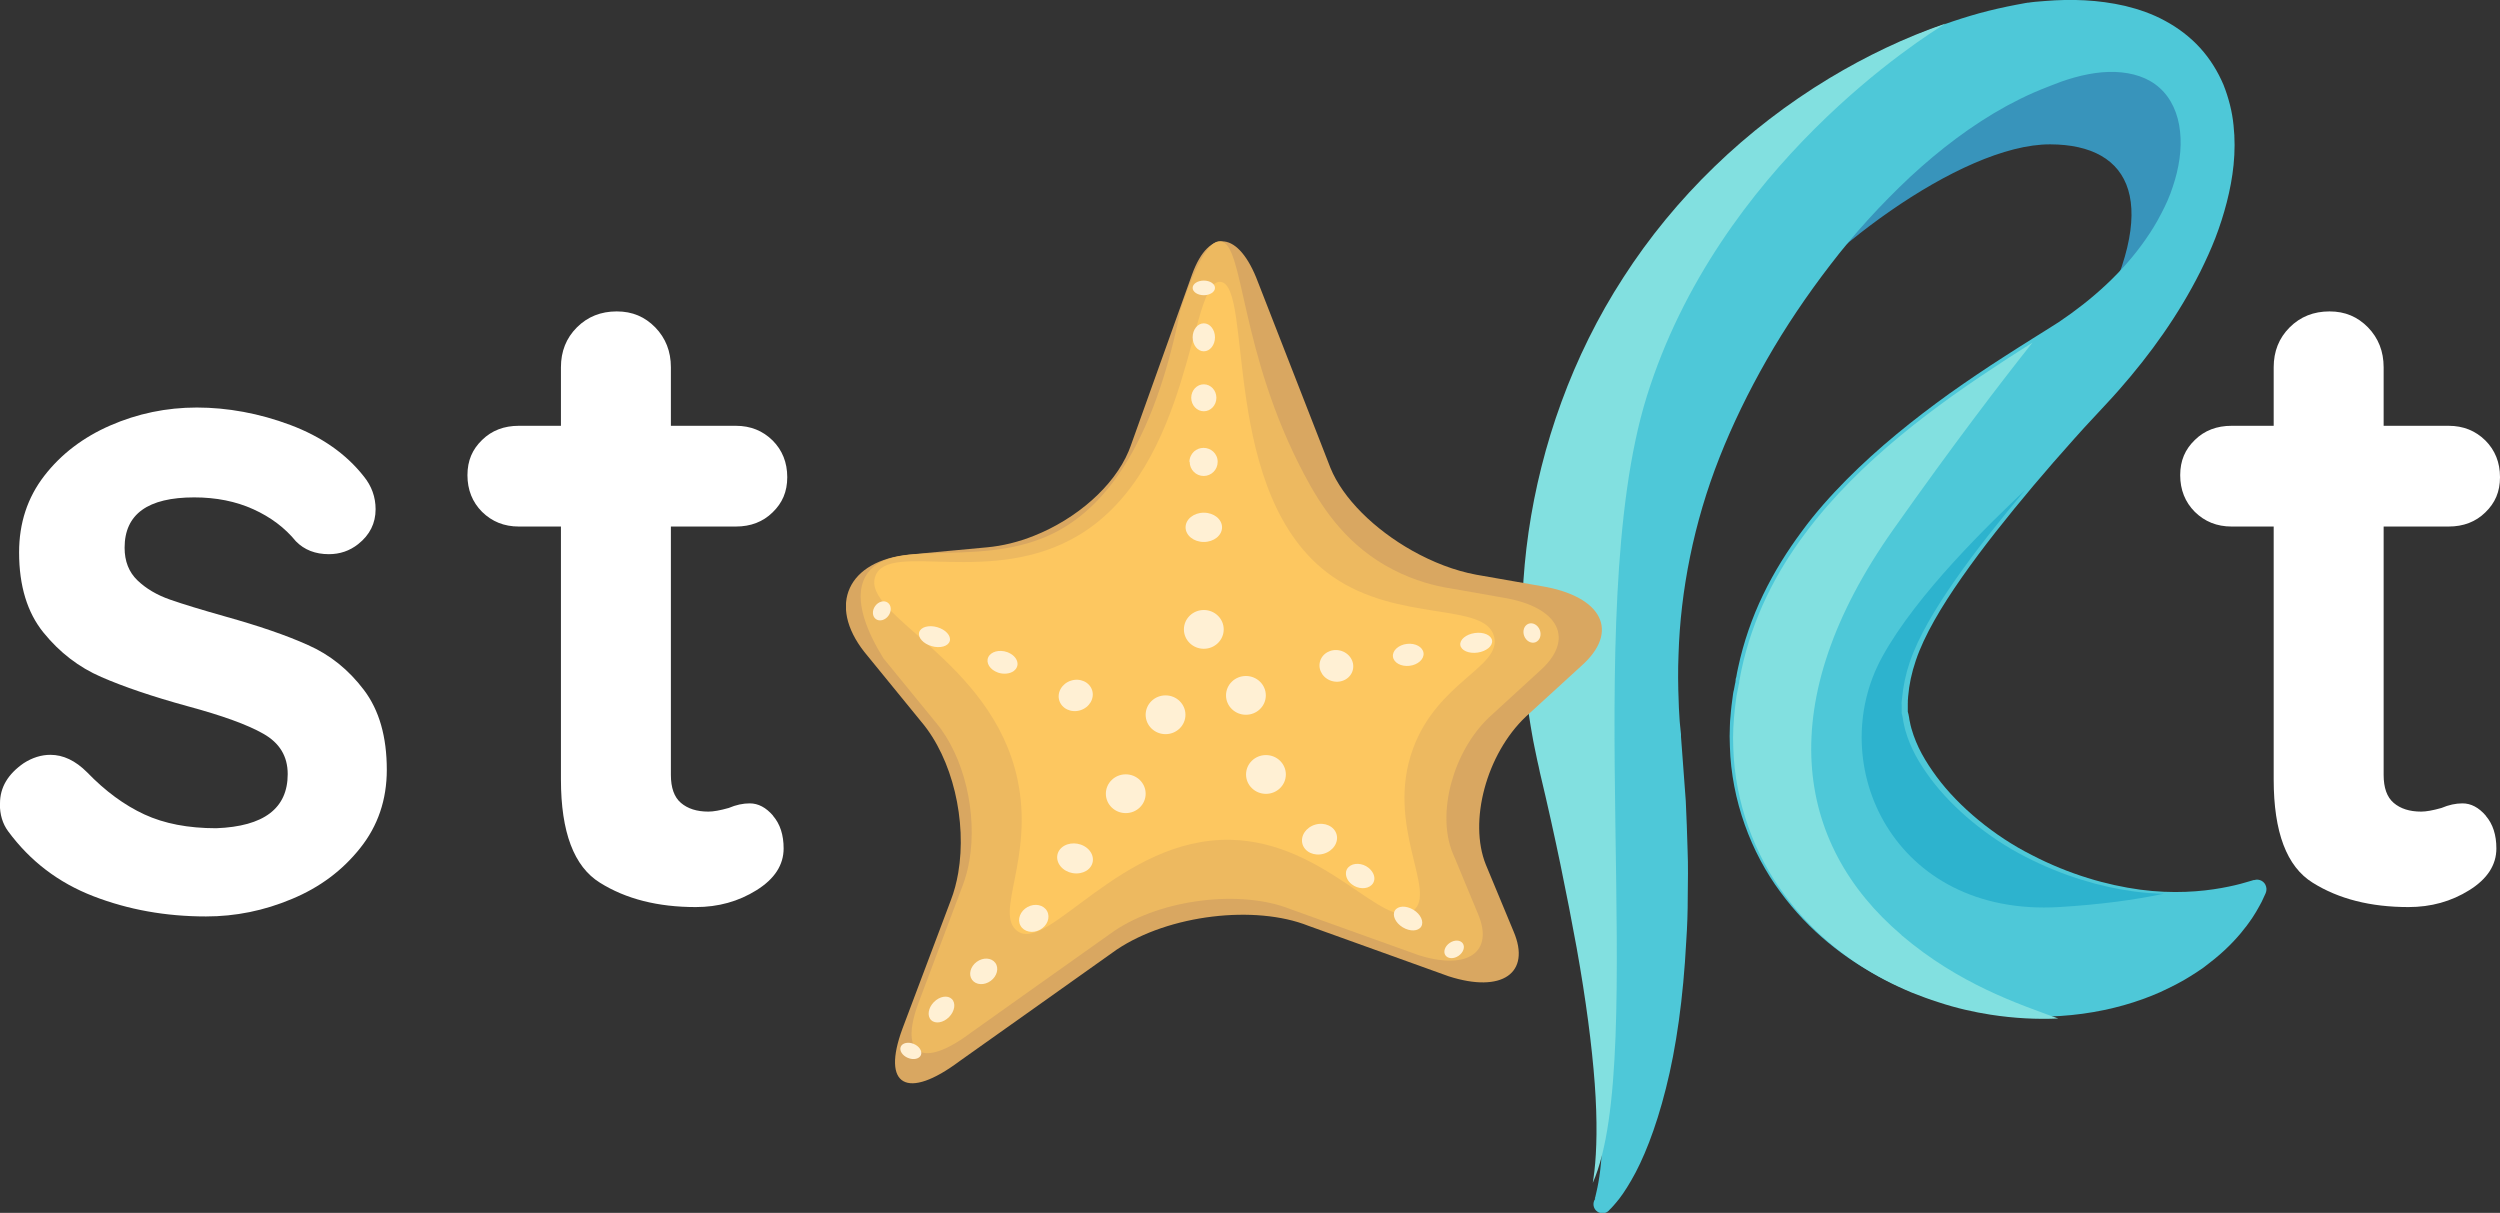 <?xml version="1.0" encoding="UTF-8"?>
<svg id="Logo01" xmlns="http://www.w3.org/2000/svg" xmlns:xlink="http://www.w3.org/1999/xlink" viewBox="0 0 151.89 73.69">
  <rect x="0" y="0" width="151.89" height="73.69" fill="#333333" stroke="none"/>
  <defs>
    <style>
      .cls-1 {
        fill: none;
      }

      .cls-2 {
        clip-path: url(#clippath);
      }

      .cls-3 {
        fill: #fdc760;
      }

      .cls-4 {
        fill: #fff;
      }

      .cls-5 {
        fill: #fff0d4;
      }

      .cls-6 {
        fill: #edb960;
      }

      .cls-7 {
        fill: #d9a761;
      }

      .cls-8 {
        fill: #3894bb;
      }

      .cls-9 {
        fill: #2db3ce;
      }

      .cls-10 {
        fill: #82e0e0;
      }

      .cls-11 {
        fill: #4ec8d8;
      }

      .cls-12 {
        clip-path: url(#clippath-1);
      }
    </style>
    <symbol id="star1" viewBox="0 0 58.89 65.59">
      <g>
        <path class="cls-7" d="M26.96,2.57c1.34-3.67,3.65-3.35,5.13,.61l5.15,13.2,.49,1.26c.97,2.4,3.45,4.81,6.36,6.45,1.6,.9,3.32,1.57,5,1.88l5.08,.89c4.75,.79,6.14,3.54,3.09,6.23l-4.31,3.94c-3.07,2.91-4.47,8.16-3.11,11.53l.27,.65,1.89,4.55c1.38,3.24-.9,4.83-5.06,3.49l-2.86-1.03-8.06-2.9c-4.14-1.65-10.85-.88-14.93,1.85l-6.45,4.58-5.78,4.1c-4.11,3.08-6.12,1.95-4.46-2.53l3.76-9.98c.26-.67,.45-1.39,.58-2.14,.69-4.03-.43-8.89-2.88-11.78l-4.43-5.43c-2.88-3.66-1.3-7.12,3.51-7.59l6.02-.56c1.23-.11,2.48-.42,3.68-.9,3.3-1.31,6.22-3.84,7.37-6.58,.06-.14,.11-.27,.16-.41L26.96,2.57Z"/>
        <path class="cls-6" d="M25.99,5.53C27.5,.89,28.5-.05,29.16,0c1.87,.15,1.44,8.55,6.53,18.16,1.27,2.4,3.03,5.16,6.27,7.06,1.77,1.03,3.44,1.5,4.58,1.72l4.66,.82c4.35,.72,5.63,3.24,2.83,5.71l-3.94,3.61c-2.81,2.67-4.1,7.47-2.84,10.56l.25,.59,1.73,4.17c1.26,2.97-.82,4.42-4.64,3.2l-2.62-.94c-2.96-1.07-7.38-2.65-7.38-2.65-3.79-1.51-9.94-.81-13.67,1.69,0,0-3.01,2.13-5.91,4.19-2.69,1.91-5.29,3.76-5.29,3.76-3.76,2.82-5.6,1.79-4.08-2.31l3.44-9.14c.24-.62,.41-1.28,.53-1.96,.63-3.69-.4-8.14-2.63-10.78l-4.06-4.97c-1.1-1.78-2.45-4.51-1.4-6.39,1.77-3.17,8.52-.61,14.22-3.16,3.54-1.58,7.9-5.69,10.27-17.39Z"/>
        <path class="cls-3" d="M29.16,3.16c2.62,.2-.12,16.72,8.69,22.92,5.22,3.67,11.99,1.98,12.64,4.74,.55,2.34-4.4,3.47-6.32,8.69-2.22,6.03,1.95,11.18,0,12.64-2.2,1.65-6.79-5.38-14.22-5.53-8.54-.17-14.23,8.86-16.6,7.11-1.85-1.37,1.33-5.68,0-11.85-2-9.3-12.22-12.75-11.06-15.81,1.04-2.76,9.02,.89,15.81-3.16C27.08,17.55,26.72,2.97,29.16,3.16Z"/>
        <g>
          <ellipse class="cls-5" cx="27.87" cy="22.28" rx="1.42" ry="1.14"/>
          <ellipse class="cls-5" cx="32.71" cy="41.53" rx="1.55" ry="1.51"/>
          <ellipse class="cls-5" cx="21.79" cy="43.03" rx="1.55" ry="1.51"/>
          <ellipse class="cls-5" cx="24.89" cy="36.88" rx="1.55" ry="1.51"/>
          <ellipse class="cls-5" cx="31.15" cy="35.37" rx="1.55" ry="1.51"/>
          <ellipse class="cls-5" cx="27.87" cy="30.23" rx="1.55" ry="1.51"/>
          <ellipse class="cls-5" cx="27.87" cy="12.19" rx=".98" ry="1.05"/>
          <path class="cls-5" d="M26.77,17.18c0,.61,.49,1.1,1.09,1.1s1.09-.49,1.09-1.1c0-.32-.13-.6-.35-.8-.2-.18-.46-.29-.75-.29s-.55,.11-.75,.29c-.21,.2-.35,.49-.35,.8Z"/>
          <ellipse class="cls-5" cx="27.87" cy="7.48" rx=".87" ry="1.09"/>
          <ellipse class="cls-5" cx="38.2" cy="33.07" rx="1.23" ry="1.32" transform="translate(-2.63 62.84) rotate(-76.98)"/>
          <ellipse class="cls-5" cx="43.79" cy="32.21" rx="1.2" ry=".86" transform="translate(-3.46 5.34) rotate(-6.71)"/>
          <ellipse class="cls-5" cx="53.43" cy="30.51" rx=".65" ry=".77" transform="translate(-7.34 20.91) rotate(-20.75)"/>
          <ellipse class="cls-5" cx="49.09" cy="31.27" rx="1.25" ry=".77" transform="translate(-3.94 7.28) rotate(-8.15)"/>
          <path class="cls-5" d="M16.64,47.4c.39-.53,1.25-.66,1.91-.29s.88,1.1,.49,1.63c-.18,.25-.47,.41-.79,.47-.2,.04-.41,.04-.62,0-.17-.03-.34-.09-.5-.18-.66-.37-.88-1.1-.49-1.63Z"/>
          <ellipse class="cls-5" cx="10.73" cy="56.87" rx="1.12" ry=".92" transform="translate(-31.5 17.29) rotate(-36.17)"/>
          <ellipse class="cls-5" cx="14.62" cy="52.74" rx="1.18" ry="1.01" transform="translate(-23.38 13.36) rotate(-28.49)"/>
          <ellipse class="cls-5" cx="5.05" cy="63.07" rx=".59" ry=".85" transform="translate(-55.2 43.74) rotate(-67.64)"/>
          <ellipse class="cls-5" cx="7.44" cy="59.84" rx="1.15" ry=".83" transform="translate(-40.44 23.18) rotate(-45.47)"/>
          <ellipse class="cls-5" cx="36.88" cy="46.57" rx="1.38" ry="1.18" transform="translate(-11.29 11.81) rotate(-15.81)"/>
          <path class="cls-5" d="M40.7,48.8c-.49-.39-1.19-.41-1.55-.06-.14,.13-.21,.3-.21,.48-.01,.29,.14,.62,.45,.86,.49,.39,1.19,.41,1.55,.06,.25-.24,.28-.6,.11-.92-.08-.15-.19-.29-.35-.42Z"/>
          <ellipse class="cls-5" cx="47.37" cy="55.15" rx=".82" ry=".61" transform="translate(-22.83 36.24) rotate(-34.26)"/>
          <ellipse class="cls-5" cx="43.79" cy="52.76" rx=".8" ry="1.2" transform="translate(-24.06 62.7) rotate(-58.65)"/>
          <ellipse class="cls-5" cx="17.9" cy="35.37" rx="1.34" ry="1.21" transform="translate(-9.77 6.98) rotate(-17.41)"/>
          <path class="cls-5" d="M11.82,33.59c.46,.16,.95,.1,1.25-.12,.1-.08,.18-.17,.23-.28,.14-.29,.03-.63-.23-.88-.13-.13-.31-.23-.51-.31-.62-.22-1.28-.04-1.48,.4s.13,.97,.75,1.19Z"/>
          <ellipse class="cls-5" cx="2.78" cy="28.79" rx=".79" ry=".64" transform="translate(-22.21 14.24) rotate(-54.29)"/>
          <ellipse class="cls-5" cx="6.89" cy="30.8" rx=".77" ry="1.24" transform="translate(-24.62 28.99) rotate(-74.11)"/>
          <ellipse class="cls-5" cx="27.87" cy="3.63" rx=".87" ry=".57"/>
        </g>
      </g>
    </symbol>
    <clipPath id="clippath">
      <rect class="cls-1" x="92.48" width="45.22" height="73.69"/>
    </clipPath>
    <clipPath id="clippath-1">
      <rect class="cls-1" x="92.48" y="0" width="45.22" height="73.69"/>
    </clipPath>
  </defs>
  <g id="Artwork_64" data-name="Artwork 64">
    <g class="cls-2">
      <g class="cls-12">
        <path class="cls-8" d="M106.84,20.38c3.2-4.66,12.23-11.63,17.73-11.61,4.96,.02,6.78,3.62,2.64,11.23,0,0,8.49-7.08,5.18-13.15-3.31-6.08-10.59-3.27-16.48,1.33-5.89,4.59-9.08,12.2-9.08,12.2"/>
        <path class="cls-11" d="M96.89,72.81s.03-.05,.04-.11c.02-.07,.04-.17,.07-.31,.07-.29,.16-.75,.23-1.35,.14-1.2,.19-3.01,.02-5.31-.16-2.3-.53-5.08-1.1-8.26-.58-3.18-1.31-6.75-2.23-10.64-.05-.24-.11-.49-.16-.73-.06-.27-.11-.55-.17-.82-.03-.14-.05-.24-.08-.4l-.08-.45c-.05-.3-.11-.62-.15-.91-.19-1.18-.3-2.39-.38-3.62-.14-2.47-.05-5.06,.33-7.69,.76-5.25,2.63-10.67,5.77-15.48,3.11-4.83,7.43-9.01,12.51-12.09,2.55-1.53,5.28-2.81,8.2-3.68,.73-.22,1.47-.4,2.23-.56,.38-.08,.76-.15,1.14-.22,.1-.02,.07,0,.11-.02h.06l.13-.02,.26-.03,.61-.05c1.59-.13,3.22-.08,4.87,.3,.82,.2,1.65,.48,2.43,.91,.78,.42,1.51,.97,2.12,1.64,.61,.67,1.08,1.44,1.42,2.24,.32,.81,.53,1.64,.61,2.45,.18,1.64-.03,3.21-.41,4.69-.19,.74-.42,1.46-.69,2.16-.27,.7-.58,1.37-.91,2.04-1.33,2.65-3.04,5.03-4.94,7.19-.47,.54-.99,1.08-1.42,1.55l-.67,.72-.64,.71c-.85,.95-1.68,1.9-2.48,2.85-1.59,1.89-3.08,3.76-4.34,5.56-1.26,1.8-2.28,3.52-2.8,5.05-.26,.77-.41,1.47-.47,2.21-.01,.09-.01,.19-.02,.28v.1c.02-.24,0-.03,0-.07v.43c0,.07,0,.16,0,.17,.01,.05,.03,.1,.04,.15l.04,.21c.01,.08,.02,.15,.04,.23,.03,.15,.06,.3,.1,.43,.32,1.12,.85,2,1.53,2.93,1.35,1.83,3.52,3.62,5.79,4.76,2.27,1.18,4.57,1.83,6.57,2.1,2,.27,3.73,.12,4.95-.1,.61-.11,1.1-.23,1.43-.33,.16-.05,.29-.08,.38-.11l.13-.04h.04c.32-.1,.65,.08,.73,.4,.04,.14,.02,.28-.03,.4l-.06,.13c-.04,.09-.1,.22-.18,.39-.18,.33-.44,.84-.9,1.44-.45,.6-1.08,1.31-1.95,2.02-.22,.18-.45,.35-.69,.54-.25,.17-.51,.35-.79,.52-.55,.35-1.17,.66-1.84,.97-2.68,1.19-6.36,1.89-10.51,1.24-1.04-.16-2.1-.4-3.18-.76-.54-.17-1.09-.37-1.63-.59-.54-.23-1.09-.48-1.64-.77-2.17-1.15-4.37-2.82-6.12-5.22-1.76-2.37-2.97-5.55-3.06-8.84-.02-.41-.02-.82,0-1.23,0-.2,.02-.41,.04-.61,.02-.21,.03-.39,.06-.63l.09-.69c.02-.14,.03-.18,.05-.25l.04-.21,.04-.21c.01-.07,0,.09,.03-.18v-.07l.04-.14c.03-.19,.07-.38,.11-.56,.32-1.51,.85-3.05,1.52-4.43,.67-1.39,1.47-2.66,2.33-3.82,.85-1.17,1.79-2.21,2.76-3.19,1.94-1.95,4.05-3.64,6.23-5.21,1.1-.78,2.21-1.53,3.35-2.26l.86-.55,.84-.53c.58-.37,1.07-.66,1.59-1,2.01-1.35,3.89-3.02,5.28-5.03,.35-.5,.67-1.02,.94-1.55,.28-.53,.53-1.08,.71-1.65,.38-1.12,.56-2.29,.44-3.36-.11-1.07-.54-2.02-1.24-2.64-.69-.63-1.65-.93-2.7-.97-1.05-.04-2.2,.21-3.28,.59l-.39,.15-.24,.09-.12,.05-.06,.02s-.08,.03-.02,.01c-.28,.11-.56,.22-.83,.34-.55,.24-1.09,.51-1.63,.8-2.14,1.17-4.11,2.68-5.89,4.33-1.78,1.67-3.41,3.46-4.84,5.33-1.44,1.87-2.74,3.8-3.86,5.76-1.12,1.96-2.09,3.95-2.88,5.95-.79,2-1.38,4.02-1.79,6.03-.41,2.01-.64,3.99-.7,5.94-.04,.97-.03,1.93,.01,2.88,0,.24,.02,.45,.03,.68l.02,.33c0,.1,.02,.25,.03,.38l.04,.39,.02,.19v.15s0-.07,0,0c.02,.27,.04,.53,.06,.8,.08,1.06,.16,2.09,.23,3.1,.05,1.01,.08,2.01,.11,2.98,.04,.96,.02,1.92,.01,2.84,0,.92-.03,1.81-.09,2.68-.18,3.47-.61,6.51-1.24,8.98-.62,2.47-1.39,4.36-2.1,5.57-.35,.61-.66,1.05-.91,1.34-.11,.14-.23,.26-.3,.34-.07,.08-.1,.09-.1,.1-.18,.24-.52,.3-.77,.11-.24-.18-.29-.52-.11-.77"/>
        <path class="cls-10" d="M115.52,56.8c-6.49-5.52-7.89-14.16-.49-24.63,3.72-5.27,6.56-8.97,8.45-11.35l-.63,.4-.86,.55c-1.13,.74-2.25,1.48-3.34,2.26-2.19,1.57-4.29,3.25-6.23,5.21-.97,.98-1.9,2.03-2.76,3.19-.86,1.15-1.66,2.42-2.33,3.82-.67,1.39-1.2,2.92-1.52,4.43-.04,.19-.08,.38-.11,.57l-.03,.14v.07c-.05,.27-.03,.11-.04,.18l-.04,.21-.04,.21c-.02,.07-.03,.12-.05,.25l-.09,.69c-.03,.25-.04,.42-.06,.63-.01,.2-.03,.4-.04,.61-.02,.41-.02,.82,0,1.23,.1,3.29,1.31,6.48,3.07,8.84,1.75,2.4,3.95,4.07,6.12,5.22,.55,.29,1.09,.54,1.64,.77,.55,.22,1.09,.42,1.63,.59,1.08,.36,2.15,.6,3.18,.76,1.43,.22,2.8,.29,4.1,.23-2.44-.89-6.03-2.09-9.53-5.07"/>
        <path class="cls-10" d="M118.21,1.43c-2.49,.85-4.85,1.99-7.06,3.32-5.09,3.07-9.4,7.26-12.51,12.09-3.13,4.82-5.01,10.24-5.77,15.48-.38,2.63-.48,5.22-.33,7.69,.08,1.24,.19,2.45,.38,3.62,.04,.29,.1,.6,.15,.91l.08,.45c.03,.16,.05,.27,.08,.4,.06,.27,.11,.55,.17,.82,.06,.24,.11,.49,.16,.73,.93,3.89,1.65,7.46,2.23,10.64,.57,3.18,.93,5.96,1.1,8.26,.17,2.29,.12,4.1-.02,5.31-.03,.27-.07,.51-.1,.72,3.45-7.82-.88-34.39,3.28-47.78,4.36-14.01,16.85-21.87,18.16-22.66"/>
        <path class="cls-9" d="M129.64,54.16c-2-.27-4.3-.93-6.57-2.1-2.27-1.15-4.43-2.94-5.78-4.76-.68-.92-1.21-1.81-1.53-2.93-.04-.14-.07-.29-.1-.43-.02-.07-.03-.15-.04-.23l-.04-.21s-.02-.1-.04-.15c-.01,0,0-.1,0-.17v-.43s.02-.16-.01,.07v-.1c.01-.09,.02-.19,.03-.28,.07-.74,.21-1.44,.47-2.21,.52-1.53,1.54-3.25,2.8-5.05,1.23-1.76,2.68-3.58,4.23-5.43-2.11,2-6.59,6.3-8.71,10.17-3.55,6.47,.65,15.79,10.76,15.19,2.47-.15,4.57-.43,6.36-.81-.58-.01-1.18-.05-1.82-.14"/>
      </g>
    </g>
  </g>
  <use width="58.89" height="65.59" transform="translate(51.4 14.66) scale(.78)" xlink:href="#star1"/>
  <path id="t-first" class="cls-4" d="M46.97,49.57c.43,.5,.64,1.16,.64,1.98,0,1-.55,1.85-1.64,2.53-1.1,.69-2.33,1.03-3.7,1.03-2.3,0-4.24-.49-5.82-1.48-1.58-.98-2.37-3.07-2.37-6.27v-15.37h-2.56c-.89,0-1.63-.3-2.23-.89-.59-.59-.89-1.34-.89-2.23s.3-1.57,.89-2.14c.59-.58,1.34-.86,2.23-.86h2.56v-3.56c0-.96,.32-1.77,.97-2.42,.65-.65,1.46-.97,2.42-.97s1.71,.33,2.34,.97c.63,.65,.95,1.46,.95,2.42v3.56h3.95c.89,0,1.63,.3,2.23,.89,.59,.59,.89,1.34,.89,2.23s-.3,1.57-.89,2.14c-.59,.58-1.34,.86-2.23,.86h-3.95v15.09c0,.78,.2,1.35,.61,1.7,.41,.35,.96,.53,1.67,.53,.3,0,.7-.07,1.23-.22,.45-.19,.87-.28,1.28-.28,.52,0,.99,.25,1.42,.75Z"/>
  <path id="t-final" class="cls-4" d="M151.03,49.57c.43,.5,.64,1.16,.64,1.98,0,1-.55,1.85-1.64,2.53-1.1,.69-2.33,1.03-3.7,1.03-2.3,0-4.24-.49-5.82-1.48-1.58-.98-2.37-3.07-2.37-6.27v-15.37h-2.56c-.89,0-1.63-.3-2.23-.89-.59-.59-.89-1.34-.89-2.23s.3-1.57,.89-2.14c.59-.58,1.34-.86,2.23-.86h2.56v-3.56c0-.96,.32-1.77,.97-2.42,.65-.65,1.46-.97,2.42-.97s1.71,.33,2.34,.97c.63,.65,.95,1.46,.95,2.42v3.56h3.95c.89,0,1.63,.3,2.23,.89,.59,.59,.89,1.34,.89,2.23s-.3,1.57-.89,2.14c-.59,.58-1.34,.86-2.23,.86h-3.95v15.09c0,.78,.2,1.35,.61,1.7,.41,.35,.96,.53,1.67,.53,.3,0,.7-.07,1.23-.22,.45-.19,.87-.28,1.28-.28,.52,0,.99,.25,1.42,.75Z"/>
  <path id="s" class="cls-4" d="M0,48.81c0-.97,.48-1.78,1.45-2.45,.52-.33,1.06-.5,1.61-.5,.78,0,1.52,.35,2.23,1.06,1.11,1.15,2.27,2,3.48,2.56,1.21,.56,2.66,.84,4.37,.84,2.9-.11,4.34-1.21,4.34-3.29,0-1.08-.49-1.89-1.48-2.45-.98-.56-2.52-1.11-4.59-1.67-2.15-.59-3.91-1.19-5.26-1.78-1.36-.59-2.53-1.49-3.51-2.7-.98-1.21-1.48-2.83-1.48-4.87,0-1.78,.51-3.33,1.53-4.65,1.02-1.32,2.36-2.34,4.01-3.06,1.65-.72,3.41-1.09,5.26-1.09s3.79,.35,5.68,1.06c1.89,.71,3.38,1.75,4.46,3.12,.48,.59,.72,1.26,.72,2,0,.85-.35,1.56-1.06,2.12-.52,.41-1.11,.61-1.78,.61-.82,0-1.49-.26-2-.78-.67-.82-1.53-1.47-2.59-1.95-1.06-.48-2.26-.72-3.59-.72-2.82,0-4.23,1.02-4.23,3.06,0,.82,.26,1.48,.78,1.98,.52,.5,1.18,.89,1.98,1.17,.8,.28,1.92,.62,3.37,1.03,2,.56,3.68,1.13,5.01,1.73,1.34,.59,2.47,1.5,3.4,2.73,.93,1.23,1.39,2.84,1.39,4.85,0,1.82-.54,3.41-1.62,4.76-1.08,1.36-2.46,2.39-4.15,3.09-1.69,.71-3.42,1.06-5.21,1.06-2.45,0-4.73-.41-6.85-1.23-2.12-.82-3.84-2.13-5.18-3.95-.33-.45-.5-1-.5-1.67Z"/>
</svg>